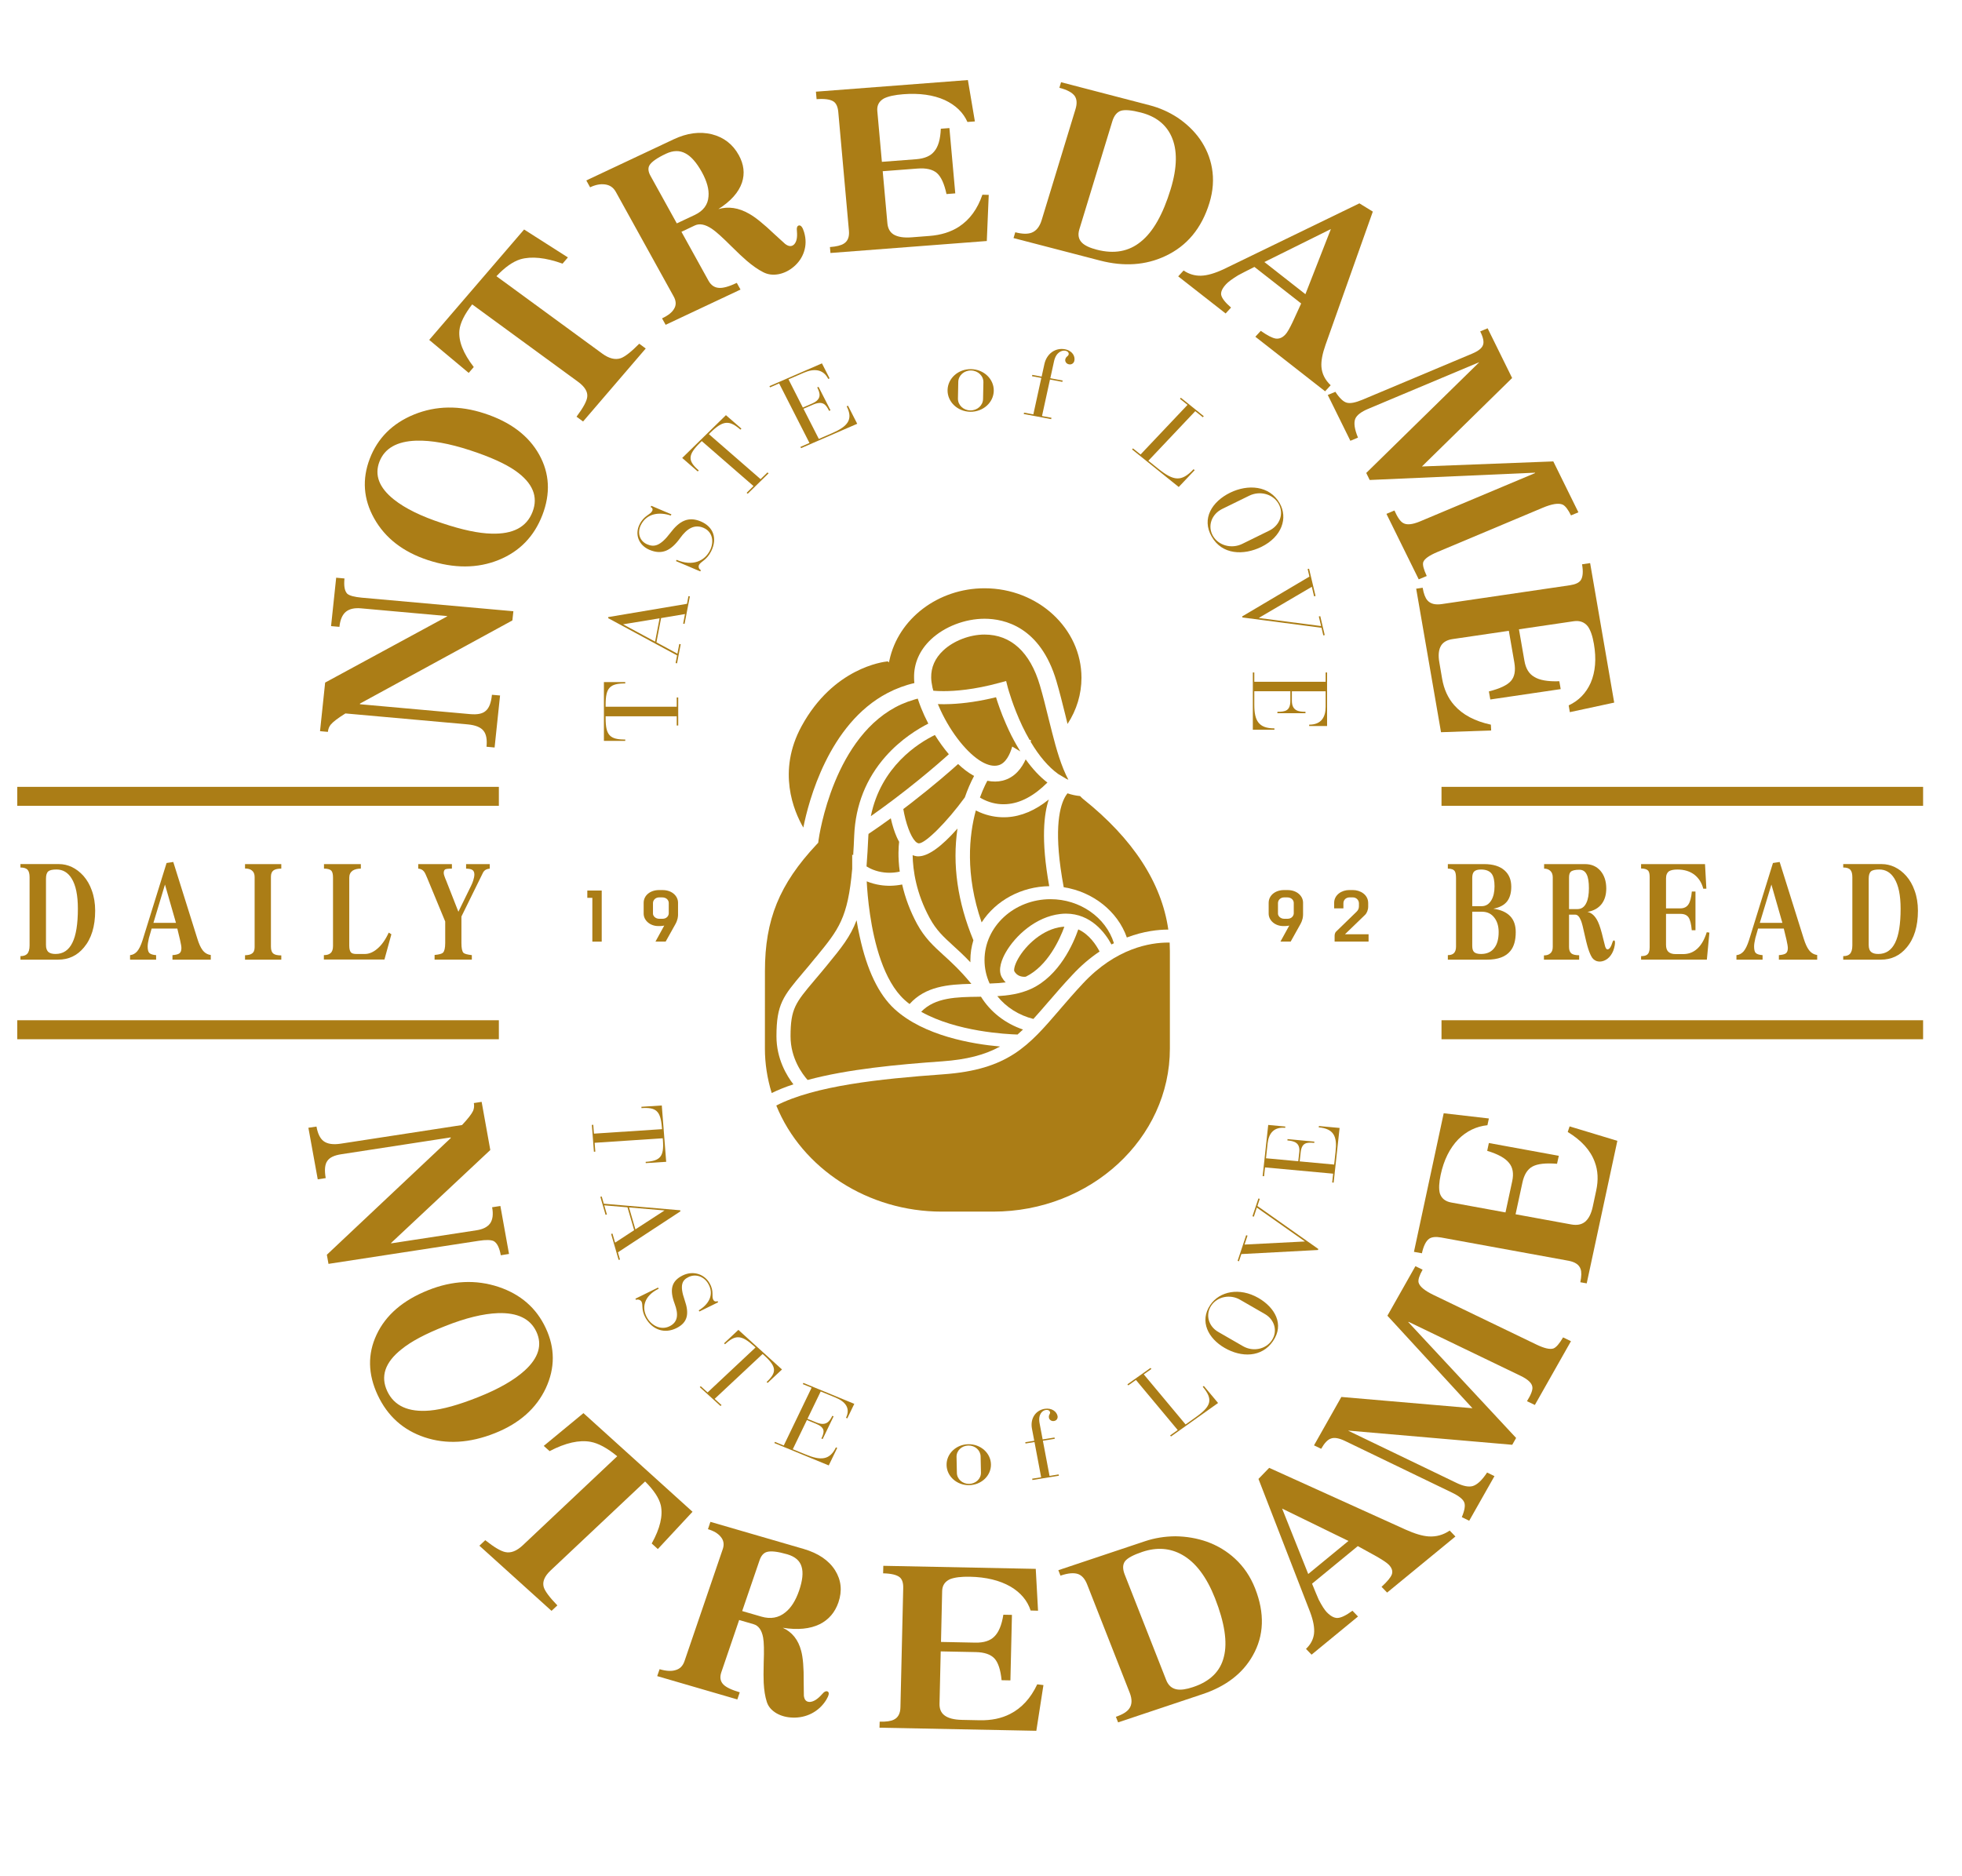 <?xml version="1.0" encoding="utf-8"?>
<!-- Generator: Adobe Illustrator 16.0.0, SVG Export Plug-In . SVG Version: 6.00 Build 0)  -->
<!DOCTYPE svg PUBLIC "-//W3C//DTD SVG 1.1//EN" "http://www.w3.org/Graphics/SVG/1.1/DTD/svg11.dtd">
<svg version="1.1" id="Layer_1" xmlns="http://www.w3.org/2000/svg" xmlns:xlink="http://www.w3.org/1999/xlink" x="0px" y="0px"
	 width="118.917px" height="113.747px" viewBox="0 -0.247 118.917 113.747" enable-background="new 0 -0.247 118.917 113.747"
	 xml:space="preserve">
<rect x="-138.225" y="-38.414" fill="none" width="326.141" height="212.856"/>
<g>
	<path fill="#AB7D16" d="M29.487,45.024c0.045-0.429-0.013-0.748-0.17-0.953c-0.171-0.227-0.493-0.356-0.959-0.401l-7.422-0.665
		c-0.452,0.282-0.749,0.507-0.891,0.678c-0.097,0.12-0.154,0.268-0.172,0.44l-0.476-0.043l0.31-2.946l7.39-4.008l0.002-0.024
		l-5.221-0.469c-0.395-0.035-0.695,0.033-0.912,0.206c-0.218,0.181-0.349,0.486-0.393,0.917l-0.507-0.045l0.31-2.935l0.504,0.047
		c-0.048,0.456,0.009,0.765,0.17,0.928c0.138,0.117,0.432,0.194,0.88,0.236l9.186,0.822l-0.06,0.557l-9.237,5.041l-0.002,0.04
		l6.677,0.599c0.438,0.04,0.752-0.024,0.938-0.19c0.208-0.166,0.336-0.492,0.385-0.982l0.492,0.043l-0.331,3.154L29.487,45.024z"/>
	<path fill="#AB7D16" d="M25.1,24.88c1.329-0.538,2.752-0.559,4.263-0.063c1.573,0.514,2.679,1.348,3.322,2.505
		c0.627,1.134,0.69,2.352,0.189,3.656c-0.501,1.298-1.379,2.205-2.641,2.719c-1.287,0.524-2.717,0.529-4.291,0.014
		c-1.51-0.495-2.597-1.338-3.265-2.531c-0.653-1.168-0.741-2.377-0.263-3.625C22.894,26.307,23.79,25.415,25.1,24.88z
		 M23.868,30.029c0.684,0.546,1.663,1.027,2.937,1.443c1.208,0.405,2.203,0.615,2.98,0.632c1.308,0.042,2.137-0.396,2.492-1.319
		c0.356-0.922,0.012-1.751-1.028-2.486c-0.612-0.43-1.528-0.844-2.747-1.244c-1.271-0.417-2.361-0.612-3.268-0.587
		c-1.177,0.038-1.923,0.463-2.238,1.278C22.688,28.555,22.976,29.316,23.868,30.029z"/>
	<path fill="#AB7D16" d="M39.138,20.881l-3.798,4.425l-0.397-0.29c0.403-0.542,0.622-0.941,0.649-1.196
		c0.041-0.313-0.146-0.62-0.556-0.921l-6.417-4.692c-0.469,0.604-0.728,1.127-0.774,1.569c-0.064,0.649,0.224,1.392,0.87,2.229
		l-0.307,0.355l-2.393-2l5.751-6.694l2.654,1.693l-0.323,0.377c-1.035-0.37-1.886-0.458-2.556-0.264
		c-0.457,0.142-0.941,0.483-1.452,1.026l6.414,4.692c0.412,0.301,0.789,0.394,1.126,0.278c0.262-0.097,0.633-0.389,1.115-0.877
		L39.138,20.881z"/>
	<path fill="#AB7D16" d="M40.127,19.053c0.369-0.173,0.609-0.365,0.726-0.574c0.14-0.221,0.133-0.472-0.019-0.749l-3.512-6.35
		c-0.146-0.262-0.365-0.411-0.658-0.447c-0.274-0.037-0.574,0.021-0.898,0.175l-0.23-0.416l5.288-2.49
		c0.816-0.386,1.591-0.488,2.322-0.309c0.725,0.185,1.268,0.605,1.629,1.259c0.312,0.563,0.377,1.121,0.196,1.67
		c-0.199,0.591-0.676,1.127-1.43,1.608c0.604-0.177,1.225-0.084,1.858,0.278c0.378,0.209,0.891,0.624,1.539,1.242l0.643,0.586
		c0.219,0.17,0.403,0.18,0.553,0.031c0.146-0.156,0.2-0.416,0.168-0.779c-0.029-0.229,0.013-0.35,0.129-0.368
		c0.118-0.015,0.221,0.121,0.306,0.411c0.121,0.409,0.119,0.804-0.007,1.183c-0.114,0.347-0.316,0.646-0.609,0.899
		c-0.278,0.239-0.585,0.392-0.915,0.46c-0.351,0.069-0.667,0.028-0.951-0.12c-0.307-0.156-0.64-0.388-1-0.696
		c-0.22-0.188-0.527-0.475-0.918-0.864c-0.549-0.549-0.946-0.907-1.194-1.071c-0.401-0.269-0.742-0.335-1.028-0.201l-0.813,0.385
		l1.637,2.96c0.152,0.278,0.364,0.424,0.638,0.44c0.251,0.02,0.612-0.081,1.08-0.303l0.225,0.405l-4.538,2.137L40.127,19.053z
		 M42.11,12.784c0.516-0.245,0.798-0.618,0.832-1.121c0.041-0.426-0.096-0.921-0.406-1.484c-0.318-0.57-0.645-0.944-0.987-1.125
		c-0.35-0.193-0.747-0.188-1.189,0.021c-0.542,0.256-0.875,0.492-1,0.705c-0.093,0.17-0.073,0.379,0.063,0.627l1.598,2.889
		L42.11,12.784z"/>
	<path fill="#AB7D16" d="M50.302,14.731c0.392-0.029,0.672-0.099,0.842-0.208c0.239-0.148,0.343-0.409,0.31-0.78l-0.646-7.206
		c-0.03-0.31-0.125-0.52-0.285-0.629c-0.199-0.132-0.542-0.18-1.029-0.143l-0.041-0.454l9.211-0.705l0.424,2.508l-0.451,0.033
		c-0.259-0.579-0.718-1.021-1.374-1.328c-0.695-0.313-1.536-0.429-2.517-0.354c-0.521,0.041-0.915,0.127-1.176,0.26
		c-0.294,0.169-0.428,0.423-0.396,0.76l0.277,3.079l2.074-0.158c0.514-0.04,0.882-0.198,1.101-0.476
		c0.239-0.279,0.372-0.736,0.397-1.373l0.521-0.04l0.355,3.959l-0.532,0.041c-0.134-0.625-0.326-1.047-0.58-1.272
		c-0.259-0.224-0.651-0.315-1.183-0.273l-2.103,0.16l0.284,3.157c0.029,0.311,0.152,0.537,0.372,0.676
		c0.25,0.154,0.617,0.212,1.102,0.175l1.065-0.083c0.702-0.052,1.296-0.237,1.786-0.552c0.657-0.424,1.136-1.075,1.433-1.948
		l0.384,0.01l-0.117,2.797l-9.476,0.726L50.302,14.731z"/>
	<path fill="#AB7D16" d="M61.535,13.834c0.415,0.108,0.744,0.117,0.985,0.028c0.286-0.107,0.49-0.359,0.613-0.758l2.054-6.736
		c0.102-0.333,0.085-0.599-0.048-0.795c-0.153-0.211-0.462-0.378-0.93-0.498l0.102-0.338l5.375,1.399
		c0.597,0.155,1.158,0.404,1.687,0.748c0.541,0.366,0.991,0.795,1.346,1.293c0.378,0.54,0.625,1.126,0.736,1.755
		c0.121,0.68,0.073,1.386-0.15,2.119c-0.472,1.542-1.365,2.617-2.681,3.228c-1.184,0.556-2.501,0.646-3.954,0.269l-5.24-1.362
		L61.535,13.834z M65.58,14.469c0.172,0.171,0.469,0.311,0.896,0.421c1.055,0.274,1.948,0.111,2.676-0.491
		c0.736-0.59,1.335-1.648,1.801-3.173c0.405-1.324,0.419-2.397,0.044-3.212c-0.333-0.726-0.946-1.204-1.839-1.436
		c-0.561-0.146-0.963-0.183-1.21-0.113c-0.247,0.08-0.424,0.294-0.531,0.644l-1.998,6.548C65.316,13.991,65.37,14.261,65.58,14.469z
		"/>
	<path fill="#AB7D16" d="M80.342,20.655c-0.191,0.541-0.276,0.987-0.25,1.335c0.032,0.423,0.218,0.794,0.56,1.119l-0.337,0.367
		l-4.228-3.308l0.328-0.357c0.396,0.278,0.698,0.432,0.899,0.466c0.217,0.032,0.414-0.05,0.597-0.249
		c0.111-0.118,0.257-0.372,0.441-0.76c0.116-0.249,0.287-0.621,0.512-1.117l-2.833-2.216c-0.436,0.217-0.762,0.385-0.985,0.506
		c-0.358,0.22-0.605,0.4-0.738,0.546c-0.224,0.245-0.321,0.457-0.292,0.641c0.038,0.198,0.235,0.457,0.598,0.771l-0.328,0.358
		l-2.875-2.25l0.327-0.355c0.326,0.221,0.68,0.326,1.058,0.315c0.377-0.01,0.838-0.144,1.381-0.399l8.216-3.987l0.814,0.5
		L80.342,20.655z M76.634,15.639l2.487,1.949l1.544-3.949L76.634,15.639z"/>
	<path fill="#AB7D16" d="M85.989,34.876l-1.957-3.97l0.485-0.204c0.185,0.417,0.361,0.671,0.53,0.76
		c0.216,0.129,0.559,0.094,1.019-0.098l6.977-2.932L93.03,28.41l-10.013,0.442l-0.209-0.426l6.834-6.696l-0.005-0.011l-6.707,2.818
		c-0.427,0.18-0.69,0.38-0.786,0.602c-0.102,0.253-0.047,0.634,0.163,1.144l-0.461,0.193l-1.37-2.777l0.461-0.193
		c0.248,0.38,0.476,0.599,0.678,0.656c0.208,0.065,0.529,0.006,0.967-0.177l6.653-2.796c0.377-0.159,0.594-0.336,0.653-0.531
		c0.064-0.181,0.009-0.453-0.173-0.813l0.45-0.189l1.485,3.014l-5.467,5.363l7.963-0.307l1.521,3.086l-0.449,0.187
		c-0.178-0.361-0.347-0.581-0.508-0.655c-0.246-0.106-0.65-0.042-1.204,0.191l-6.389,2.685c-0.502,0.212-0.788,0.417-0.855,0.617
		c-0.047,0.153,0.024,0.431,0.213,0.837L85.989,34.876z"/>
	<path fill="#AB7D16" d="M86.227,35.385c0.062,0.36,0.157,0.614,0.288,0.763c0.18,0.21,0.468,0.286,0.866,0.228l7.77-1.142
		c0.335-0.05,0.554-0.152,0.66-0.309c0.128-0.195,0.155-0.516,0.077-0.962l0.49-0.072l1.459,8.457l-2.689,0.579l-0.07-0.41
		c0.608-0.284,1.054-0.741,1.336-1.373c0.285-0.666,0.349-1.449,0.193-2.352c-0.081-0.479-0.204-0.835-0.37-1.067
		c-0.206-0.259-0.49-0.362-0.854-0.31l-3.319,0.489l0.331,1.904c0.079,0.473,0.278,0.8,0.599,0.981
		c0.319,0.201,0.825,0.288,1.517,0.264l0.083,0.477l-4.266,0.629l-0.087-0.49c0.669-0.167,1.112-0.378,1.335-0.631
		c0.225-0.253,0.292-0.624,0.209-1.113l-0.334-1.929l-3.402,0.5c-0.333,0.047-0.568,0.179-0.703,0.392
		c-0.149,0.243-0.186,0.587-0.106,1.033l0.167,0.979c0.111,0.642,0.357,1.179,0.736,1.607c0.509,0.577,1.248,0.969,2.219,1.178
		l0.018,0.352l-3.04,0.106l-1.505-8.701L86.227,35.385z"/>
</g>
<g>
	<path fill="#AB7D16" d="M36.707,43.179V43.3c0,1.04,0.267,1.287,1.189,1.287v0.083h-1.293v-3.567h1.293v0.083
		c-0.922,0-1.189,0.248-1.189,1.281v0.131h4.309v-0.562h0.091v1.7h-0.091v-0.559H36.707z"/>
	<path fill="#AB7D16" d="M40.069,37.224l-0.282,1.47l1.27,0.689l0.114-0.588l0.087,0.015l-0.223,1.157l-0.086-0.015l0.088-0.465
		l-4.179-2.26l0.012-0.064l4.769-0.804l0.087-0.465l0.087,0.015l-0.322,1.668l-0.085-0.016l0.111-0.581L40.069,37.224z
		 M39.705,38.651l0.273-1.413l-2.215,0.365L39.705,38.651z"/>
	<path fill="#AB7D16" d="M40.971,33.769l0.036-0.075c0.977,0.415,1.706,0.069,2.027-0.577c0.255-0.515,0.166-1.125-0.397-1.365
		c-0.552-0.233-1.003,0.049-1.413,0.621c-0.566,0.782-1.113,1.029-1.858,0.714c-0.661-0.281-0.902-0.937-0.605-1.538
		c0.273-0.552,0.649-0.582,0.769-0.818c0.059-0.124-0.011-0.205-0.094-0.24l0.038-0.075l1.221,0.519l-0.039,0.073
		c-0.684-0.233-1.455-0.143-1.813,0.574c-0.229,0.458-0.09,0.971,0.387,1.173c0.412,0.176,0.788,0.114,1.405-0.702
		c0.542-0.719,1.087-1.007,1.843-0.687c0.762,0.325,1.014,1.028,0.626,1.807c-0.265,0.536-0.633,0.626-0.735,0.826
		c-0.064,0.13,0.011,0.276,0.112,0.318l-0.038,0.077L40.971,33.769z"/>
	<path fill="#AB7D16" d="M42.535,26.495l-0.093,0.089c-0.773,0.757-0.761,1.106-0.09,1.69l-0.063,0.06l-0.941-0.817l2.651-2.595
		l0.939,0.816l-0.06,0.061c-0.672-0.583-1.05-0.571-1.818,0.179l-0.097,0.094l3.135,2.728l0.419-0.407l0.066,0.057l-1.264,1.236
		l-0.065-0.056l0.415-0.41L42.535,26.495z"/>
	<path fill="#AB7D16" d="M47.223,22.997l-0.548,0.24l-0.04-0.074l3.183-1.381l0.464,0.909L50.2,22.725
		c-0.313-0.615-0.876-0.637-1.49-0.372l-0.919,0.399l0.869,1.71l0.563-0.245c0.601-0.261,0.486-0.627,0.309-0.976l0.079-0.035
		l0.726,1.42l-0.084,0.037c-0.203-0.406-0.389-0.632-0.997-0.37l-0.558,0.242l0.931,1.828l0.806-0.35
		c0.938-0.407,1.292-0.821,0.882-1.627l0.08-0.036l0.559,1.095l-3.404,1.477l-0.038-0.075l0.548-0.239L47.223,22.997z"/>
	<path fill="#AB7D16" d="M58.858,22.132c0.776,0.013,1.389,0.603,1.374,1.317c-0.014,0.713-0.654,1.281-1.427,1.267
		c-0.772-0.014-1.387-0.604-1.373-1.317C57.447,22.685,58.085,22.117,58.858,22.132z M58.061,23.918
		c-0.005,0.39,0.326,0.709,0.746,0.716c0.423,0.008,0.768-0.299,0.776-0.689l0.021-1.016c0.006-0.388-0.325-0.708-0.746-0.715
		c-0.423-0.008-0.769,0.299-0.777,0.689L58.061,23.918z"/>
	<path fill="#AB7D16" d="M63.114,22.666l-0.563-0.105l0.016-0.081l0.567,0.105l0.166-0.757c0.136-0.625,0.657-1.009,1.242-0.902
		c0.463,0.087,0.634,0.434,0.575,0.698c-0.027,0.134-0.154,0.25-0.328,0.216c-0.18-0.034-0.243-0.19-0.223-0.295
		c0.043-0.189,0.18-0.188,0.204-0.305c0.021-0.091-0.035-0.193-0.204-0.225c-0.201-0.037-0.562,0.088-0.682,0.644l-0.224,1.024
		l0.746,0.139l-0.018,0.082l-0.749-0.141l-0.483,2.212l0.573,0.105l-0.019,0.083l-1.662-0.312l0.02-0.081l0.563,0.104L63.114,22.666
		z"/>
	<path fill="#AB7D16" d="M71.975,24.299l-0.458-0.369l0.056-0.063l1.388,1.118l-0.058,0.063l-0.458-0.369l-2.843,3.007l0.604,0.486
		c0.925,0.743,1.402,0.808,2.135,0.028l0.07,0.054l-0.968,1.023l-2.829-2.278l0.058-0.061l0.458,0.368L71.975,24.299z"/>
	<path fill="#AB7D16" d="M74.557,29.623c1.08-0.528,2.385-0.439,3.002,0.634c0.516,0.896,0.139,2.038-1.106,2.65
		c-1.076,0.526-2.387,0.487-3.014-0.627C72.812,31.19,73.464,30.16,74.557,29.623z M73.517,32.241
		c0.342,0.594,1.136,0.8,1.777,0.484l1.637-0.804c0.645-0.317,0.903-1.038,0.56-1.632c-0.341-0.594-1.132-0.8-1.777-0.483
		l-1.637,0.802C73.432,30.925,73.173,31.646,73.517,32.241z"/>
	<path fill="#AB7D16" d="M76.291,37.217l3.782,0.491l-0.14-0.582l0.088-0.019l0.271,1.148l-0.087,0.017l-0.108-0.46l-4.794-0.625
		l-0.016-0.063l4.077-2.415l-0.108-0.461l0.086-0.017l0.393,1.654l-0.089,0.02l-0.136-0.578L76.291,37.217z"/>
	<path fill="#AB7D16" d="M80.347,41.084v-0.562h0.088v3.247h-1.086v-0.083c0.736,0,0.998-0.459,0.998-1.087v-0.938h-2.046v0.573
		c0,0.613,0.407,0.671,0.824,0.671v0.085h-1.702v-0.085c0.487,0,0.785-0.058,0.785-0.678v-0.567h-2.185v0.82
		c0,0.957,0.255,1.431,1.22,1.431v0.081h-1.309v-3.47h0.089v0.562H80.347z"/>
</g>
<g>
	<path fill="#AB7D16" d="M19.182,68.051c0.075,0.426,0.219,0.721,0.428,0.88c0.231,0.175,0.577,0.228,1.041,0.157l7.353-1.13
		c0.359-0.38,0.582-0.669,0.672-0.864c0.058-0.141,0.075-0.299,0.044-0.468l0.472-0.073l0.525,2.919l-6.013,5.636l0.003,0.024
		l5.174-0.793c0.391-0.06,0.664-0.198,0.824-0.417c0.159-0.228,0.202-0.553,0.122-0.979l0.501-0.077l0.523,2.907l-0.498,0.08
		c-0.082-0.454-0.223-0.741-0.426-0.857c-0.168-0.08-0.472-0.088-0.915-0.019l-9.103,1.398l-0.099-0.553l7.51-7.073l-0.009-0.04
		l-6.617,1.018c-0.435,0.064-0.719,0.202-0.854,0.406c-0.152,0.207-0.184,0.555-0.099,1.042l-0.483,0.075l-0.567-3.127
		L19.182,68.051z"/>
	<path fill="#AB7D16" d="M33.083,83.908c-0.577,1.229-1.602,2.138-3.075,2.726c-1.534,0.613-2.958,0.695-4.28,0.252
		c-1.298-0.437-2.244-1.289-2.839-2.562c-0.589-1.263-0.615-2.479-0.069-3.648c0.555-1.192,1.598-2.094,3.132-2.706
		c1.471-0.587,2.891-0.653,4.259-0.201c1.338,0.447,2.297,1.276,2.865,2.495C33.646,81.478,33.646,82.691,33.083,83.908z
		 M30.191,79.361c-0.907,0.033-1.978,0.295-3.218,0.789c-1.183,0.463-2.066,0.933-2.648,1.411c-0.991,0.789-1.274,1.633-0.854,2.532
		c0.42,0.897,1.285,1.289,2.587,1.174c0.767-0.07,1.742-0.341,2.93-0.815c1.239-0.493,2.182-1.033,2.825-1.621
		c0.836-0.767,1.068-1.549,0.696-2.344C32.141,79.7,31.367,79.326,30.191,79.361z"/>
	<path fill="#AB7D16" d="M33.428,97.411l-4.372-3.95l0.355-0.334c0.541,0.43,0.949,0.669,1.222,0.722
		c0.332,0.071,0.683-0.066,1.05-0.411l5.727-5.399c-0.602-0.497-1.138-0.787-1.611-0.875c-0.692-0.127-1.521,0.059-2.488,0.564
		l-0.354-0.318l2.406-1.986l6.611,5.979l-2.102,2.26l-0.372-0.336c0.507-0.909,0.691-1.685,0.55-2.321
		c-0.105-0.432-0.422-0.915-0.95-1.439l-5.729,5.397c-0.369,0.348-0.506,0.682-0.417,1.003c0.076,0.252,0.354,0.623,0.828,1.114
		L33.428,97.411z"/>
	<path fill="#AB7D16" d="M39.978,100.948c0.394,0.115,0.713,0.132,0.953,0.058c0.267-0.067,0.455-0.248,0.556-0.546l2.322-6.799
		c0.095-0.277,0.054-0.53-0.129-0.743c-0.167-0.204-0.424-0.356-0.771-0.458l0.149-0.445l5.664,1.646
		c0.875,0.259,1.506,0.684,1.891,1.287c0.375,0.601,0.443,1.247,0.204,1.949c-0.208,0.605-0.584,1.046-1.129,1.321
		c-0.592,0.29-1.341,0.363-2.244,0.219c0.57,0.263,0.94,0.73,1.114,1.397c0.109,0.396,0.163,1.024,0.154,1.884l0.01,0.833
		c0.028,0.264,0.153,0.388,0.371,0.381c0.222-0.017,0.461-0.166,0.713-0.448c0.151-0.184,0.274-0.238,0.37-0.176
		c0.098,0.063,0.064,0.228-0.091,0.489c-0.227,0.37-0.529,0.649-0.908,0.842c-0.344,0.171-0.715,0.253-1.115,0.243
		c-0.381-0.01-0.716-0.098-1.003-0.264c-0.303-0.18-0.499-0.411-0.586-0.699c-0.1-0.313-0.162-0.693-0.185-1.146
		c-0.014-0.275-0.013-0.679,0-1.21c0.029-0.747,0.016-1.257-0.035-1.535c-0.083-0.449-0.275-0.721-0.58-0.809L44.8,97.965
		l-1.082,3.173c-0.101,0.298-0.061,0.539,0.118,0.728c0.168,0.178,0.501,0.336,1.001,0.483l-0.147,0.432l-4.857-1.414
		L39.978,100.948z M46.154,97.762c0.556,0.159,1.035,0.075,1.445-0.259c0.353-0.279,0.629-0.721,0.836-1.322
		c0.209-0.612,0.257-1.093,0.151-1.44c-0.102-0.366-0.389-0.616-0.861-0.756c-0.584-0.169-1-0.218-1.248-0.144
		c-0.199,0.06-0.341,0.224-0.434,0.487l-1.059,3.095L46.154,97.762z"/>
	<path fill="#AB7D16" d="M53.317,104.129c0.394,0.01,0.681-0.03,0.861-0.124c0.256-0.124,0.39-0.372,0.397-0.747l0.169-7.229
		c0.008-0.313-0.062-0.527-0.211-0.654c-0.183-0.149-0.519-0.229-1.007-0.239l0.012-0.456l9.239,0.185l0.139,2.537l-0.449-0.012
		c-0.195-0.601-0.603-1.086-1.221-1.451c-0.658-0.377-1.477-0.577-2.461-0.597c-0.525-0.011-0.925,0.04-1.201,0.147
		c-0.311,0.142-0.471,0.378-0.48,0.717l-0.07,3.089l2.08,0.042c0.519,0.009,0.897-0.113,1.149-0.365
		c0.267-0.258,0.452-0.697,0.55-1.327l0.521,0.009l-0.093,3.972l-0.534-0.01c-0.062-0.632-0.206-1.073-0.434-1.321
		c-0.23-0.245-0.612-0.377-1.146-0.385l-2.11-0.042l-0.072,3.167c-0.008,0.312,0.087,0.548,0.292,0.705
		c0.229,0.18,0.589,0.272,1.077,0.281l1.07,0.022c0.703,0.014,1.313-0.113,1.835-0.38c0.704-0.357,1.253-0.957,1.648-1.798
		l0.376,0.046l-0.431,2.771l-9.505-0.188L53.317,104.129z"/>
	<path fill="#AB7D16" d="M67.634,103.833c0.408-0.138,0.682-0.306,0.818-0.51c0.165-0.237,0.172-0.555,0.021-0.944l-2.584-6.578
		c-0.129-0.325-0.31-0.533-0.542-0.62c-0.256-0.091-0.612-0.06-1.071,0.095l-0.13-0.33l5.252-1.756
		c0.58-0.195,1.197-0.294,1.841-0.3c0.671,0.009,1.307,0.118,1.909,0.328c0.649,0.235,1.219,0.578,1.707,1.03
		c0.529,0.487,0.936,1.088,1.218,1.805c0.591,1.505,0.543,2.859-0.141,4.066c-0.611,1.086-1.626,1.868-3.044,2.342l-5.12,1.712
		L67.634,103.833z M71.321,102.171c0.249,0.046,0.578,0,0.993-0.14c1.032-0.344,1.654-0.957,1.866-1.839
		c0.226-0.877,0.044-2.059-0.538-3.547c-0.51-1.294-1.174-2.174-1.992-2.633c-0.732-0.412-1.531-0.47-2.403-0.18
		c-0.548,0.184-0.899,0.371-1.053,0.562c-0.152,0.199-0.161,0.467-0.027,0.811l2.514,6.395
		C70.806,101.925,71.02,102.115,71.321,102.171z"/>
	<path fill="#AB7D16" d="M85.19,92.484c0.557,0.25,1.023,0.39,1.398,0.414c0.456,0.031,0.884-0.087,1.279-0.354l0.346,0.359
		l-4.139,3.4l-0.338-0.348c0.352-0.323,0.562-0.578,0.625-0.758c0.064-0.19,0.005-0.386-0.184-0.58
		c-0.11-0.116-0.363-0.284-0.754-0.51c-0.249-0.142-0.625-0.348-1.127-0.621l-2.772,2.278c0.172,0.427,0.309,0.751,0.405,0.971
		c0.185,0.359,0.347,0.609,0.482,0.753c0.23,0.239,0.448,0.356,0.645,0.354c0.221-0.004,0.527-0.152,0.916-0.438l0.337,0.35
		l-2.815,2.313l-0.338-0.351c0.281-0.263,0.444-0.572,0.487-0.92c0.04-0.348-0.039-0.785-0.239-1.317l-3.128-8.067l0.649-0.671
		L85.19,92.484z M79.292,95.176l2.437-2.003l-4.02-1.963L79.292,95.176z"/>
	<path fill="#AB7D16" d="M95.216,81.063l-2.188,3.866l-0.477-0.229c0.243-0.393,0.352-0.677,0.327-0.855
		c-0.024-0.237-0.263-0.463-0.711-0.681l-6.794-3.276l-0.013,0.021l6.532,7.02l-0.235,0.414l-9.923-0.859l-0.007,0.012l6.533,3.148
		c0.415,0.204,0.746,0.27,0.994,0.204c0.279-0.08,0.572-0.355,0.879-0.823l0.447,0.218l-1.531,2.705l-0.448-0.218
		c0.173-0.413,0.222-0.713,0.146-0.896c-0.072-0.19-0.322-0.39-0.745-0.594l-6.48-3.129c-0.366-0.176-0.653-0.224-0.854-0.146
		c-0.196,0.062-0.393,0.27-0.591,0.621l-0.435-0.208l1.658-2.935l7.946,0.683l-5.155-5.608l1.697-3.002l0.437,0.211
		c-0.198,0.35-0.281,0.609-0.246,0.773c0.063,0.245,0.365,0.497,0.903,0.757l6.222,3c0.488,0.237,0.84,0.319,1.051,0.246
		c0.16-0.06,0.355-0.281,0.584-0.671L95.216,81.063z"/>
	<path fill="#AB7D16" d="M95.783,77.489c0.075-0.358,0.08-0.628,0.014-0.809c-0.09-0.255-0.331-0.419-0.729-0.494l-7.716-1.409
		c-0.333-0.06-0.576-0.033-0.735,0.078c-0.192,0.142-0.338,0.434-0.435,0.877l-0.482-0.086l1.803-8.402l2.738,0.316l-0.088,0.409
		c-0.677,0.07-1.265,0.356-1.767,0.856c-0.518,0.537-0.874,1.252-1.066,2.145c-0.103,0.479-0.12,0.853-0.053,1.121
		c0.097,0.309,0.326,0.497,0.688,0.563l3.293,0.602l0.407-1.892c0.102-0.47,0.036-0.838-0.194-1.111
		c-0.226-0.288-0.666-0.533-1.322-0.731l0.101-0.474l4.239,0.775l-0.107,0.484c-0.686-0.055-1.183,0-1.487,0.166
		c-0.306,0.166-0.509,0.49-0.612,0.978l-0.414,1.917l3.38,0.618c0.334,0.06,0.603,0.011,0.81-0.145
		c0.229-0.178,0.393-0.49,0.488-0.934l0.208-0.972c0.139-0.639,0.11-1.221-0.088-1.74c-0.258-0.707-0.807-1.311-1.637-1.816
		l0.114-0.339l2.894,0.875l-1.857,8.642L95.783,77.489z"/>
</g>
<g>
	<path fill="#AB7D16" d="M40.125,68.208l-0.01-0.12c-0.079-0.994-0.354-1.215-1.235-1.156l-0.005-0.08l1.236-0.08l0.267,3.416
		l-1.238,0.078l-0.007-0.076c0.881-0.058,1.12-0.315,1.047-1.304l-0.011-0.125l-4.129,0.274l0.043,0.535l-0.086,0.008l-0.125-1.627
		l0.086-0.009l0.041,0.538L40.125,68.208z"/>
	<path fill="#AB7D16" d="M38.436,74.332l-0.404-1.385l-1.408-0.121l0.161,0.555l-0.082,0.019l-0.316-1.09l0.084-0.019l0.126,0.437
		l4.628,0.397l0.02,0.062l-3.793,2.488l0.126,0.438l-0.083,0.019L37.04,74.56l0.082-0.021l0.159,0.549L38.436,74.332z
		 M38.125,72.953l0.387,1.33l1.765-1.146L38.125,72.953z"/>
	<path fill="#AB7D16" d="M39.884,77.811l0.038,0.071c-0.909,0.444-1.044,1.163-0.698,1.763c0.277,0.479,0.835,0.77,1.36,0.512
		c0.517-0.254,0.542-0.735,0.309-1.357c-0.319-0.853-0.208-1.383,0.485-1.724c0.62-0.304,1.303-0.096,1.627,0.465
		c0.297,0.512,0.104,0.796,0.231,1.018c0.066,0.114,0.177,0.11,0.251,0.074l0.041,0.071l-1.137,0.559l-0.041-0.07
		c0.59-0.349,0.964-0.944,0.577-1.613c-0.245-0.428-0.749-0.625-1.194-0.407c-0.387,0.189-0.553,0.489-0.235,1.399
		c0.28,0.8,0.204,1.352-0.501,1.699c-0.71,0.351-1.442,0.118-1.862-0.609c-0.289-0.499-0.147-0.813-0.254-0.999
		c-0.069-0.117-0.235-0.153-0.328-0.105l-0.042-0.072L39.884,77.811z"/>
	<path fill="#AB7D16" d="M45.791,81.446l-0.09-0.084c-0.771-0.698-1.133-0.696-1.756-0.115l-0.06-0.056l0.868-0.815l2.644,2.401
		l-0.871,0.815l-0.06-0.056c0.619-0.58,0.618-0.919-0.149-1.612l-0.095-0.086l-2.906,2.719l0.417,0.38l-0.062,0.054l-1.258-1.143
		l0.059-0.056l0.416,0.376L45.791,81.446z"/>
	<path fill="#AB7D16" d="M49.191,83.883l-0.533-0.219l0.035-0.073l3.086,1.27l-0.424,0.88l-0.079-0.033
		c0.287-0.594-0.048-0.988-0.643-1.231l-0.891-0.366l-0.801,1.657l0.547,0.224c0.582,0.237,0.797-0.068,0.959-0.405l0.078,0.031
		l-0.664,1.378l-0.077-0.033c0.19-0.395,0.25-0.658-0.338-0.9l-0.539-0.221l-0.856,1.771l0.782,0.318
		c0.908,0.375,1.457,0.354,1.833-0.432l0.078,0.033l-0.513,1.062l-3.297-1.356l0.035-0.07l0.535,0.219L49.191,83.883z"/>
	<path fill="#AB7D16" d="M58.689,87.309c0.745-0.014,1.357,0.532,1.373,1.217c0.015,0.687-0.577,1.251-1.318,1.265
		c-0.743,0.015-1.358-0.531-1.372-1.216C57.357,87.887,57.949,87.321,58.689,87.309z M57.997,89.05
		c0.007,0.375,0.339,0.669,0.745,0.663c0.405-0.01,0.723-0.315,0.714-0.688l-0.021-0.977c-0.007-0.374-0.339-0.67-0.745-0.66
		c-0.404,0.007-0.723,0.313-0.714,0.687L57.997,89.05z"/>
	<path fill="#AB7D16" d="M62.701,87.178l-0.545,0.087l-0.014-0.077l0.544-0.09l-0.139-0.731c-0.114-0.602,0.208-1.113,0.771-1.205
		c0.446-0.07,0.732,0.182,0.781,0.439c0.023,0.128-0.042,0.271-0.213,0.3c-0.174,0.028-0.29-0.092-0.308-0.193
		c-0.036-0.185,0.087-0.227,0.066-0.34c-0.019-0.088-0.105-0.161-0.267-0.134c-0.195,0.03-0.469,0.259-0.369,0.797l0.187,0.987
		l0.72-0.116l0.013,0.078l-0.719,0.116l0.404,2.134l0.549-0.091l0.018,0.08l-1.605,0.259l-0.015-0.08l0.544-0.086L62.701,87.178z"/>
	<path fill="#AB7D16" d="M68.849,83.413l-0.464,0.329l-0.053-0.065l1.403-0.995l0.05,0.065l-0.461,0.326l2.534,3.037l0.607-0.432
		c0.937-0.665,1.089-1.068,0.433-1.854l0.067-0.048l0.862,1.033l-2.853,2.029l-0.054-0.062l0.461-0.328L68.849,83.413z"/>
	<path fill="#AB7D16" d="M74.228,81.471c-0.997-0.573-1.542-1.614-0.873-2.607c0.559-0.825,1.769-1.083,2.918-0.422
		c0.99,0.572,1.588,1.596,0.884,2.615C76.477,82.061,75.235,82.056,74.228,81.471z M77.083,81.012
		c0.37-0.548,0.177-1.254-0.417-1.595l-1.511-0.871c-0.595-0.344-1.369-0.192-1.738,0.355c-0.37,0.547-0.176,1.255,0.417,1.597
		l1.511,0.871C75.94,81.71,76.714,81.562,77.083,81.012z"/>
	<path fill="#AB7D16" d="M79.094,75.017l-2.917-2.054l-0.181,0.55l-0.085-0.024l0.361-1.079l0.083,0.022l-0.143,0.434l3.692,2.607
		l-0.021,0.061l-4.644,0.247l-0.146,0.436l-0.081-0.025l0.517-1.555l0.084,0.024l-0.181,0.543L79.094,75.017z"/>
	<path fill="#AB7D16" d="M76.673,70.527l-0.058,0.534l-0.086-0.005l0.338-3.104l1.037,0.098l-0.008,0.077
		c-0.703-0.065-1,0.351-1.066,0.948l-0.098,0.898l1.955,0.18l0.062-0.546c0.064-0.589-0.322-0.68-0.72-0.716l0.009-0.08l1.626,0.152
		l-0.009,0.078c-0.466-0.044-0.757-0.014-0.822,0.579l-0.059,0.542l2.089,0.193l0.085-0.783c0.103-0.916-0.096-1.387-1.019-1.474
		l0.01-0.079l1.254,0.116l-0.361,3.316l-0.088-0.009l0.058-0.535L76.673,70.527z"/>
</g>
<g>
	<path fill="#AB7D16" d="M1.24,57.718c0.179,0,0.314-0.044,0.4-0.13c0.103-0.104,0.153-0.275,0.153-0.521v-4.132
		c0-0.206-0.038-0.353-0.116-0.445c-0.086-0.099-0.232-0.145-0.438-0.145v-0.207h2.342c0.257,0,0.517,0.058,0.77,0.175
		c0.265,0.127,0.497,0.308,0.703,0.536c0.221,0.25,0.393,0.548,0.512,0.891c0.134,0.368,0.202,0.777,0.202,1.226
		c0,0.945-0.227,1.69-0.683,2.23c-0.41,0.494-0.929,0.736-1.561,0.736H1.24V57.718z M2.948,57.479
		c0.092,0.071,0.23,0.108,0.417,0.108c0.459,0,0.798-0.226,1.02-0.676c0.223-0.444,0.335-1.135,0.335-2.069
		c0-0.812-0.125-1.423-0.379-1.832c-0.223-0.362-0.528-0.544-0.917-0.544c-0.244,0-0.412,0.038-0.501,0.115
		c-0.092,0.082-0.136,0.229-0.136,0.444v4.016C2.785,57.247,2.84,57.394,2.948,57.479z"/>
	<path fill="#AB7D16" d="M11.959,56.652c0.096,0.313,0.199,0.542,0.311,0.691c0.131,0.179,0.302,0.279,0.505,0.306v0.283h-2.322
		v-0.274c0.209-0.016,0.349-0.052,0.425-0.11c0.078-0.059,0.117-0.166,0.117-0.32c0-0.093-0.028-0.257-0.084-0.5
		c-0.033-0.153-0.088-0.377-0.164-0.68H9.191c-0.075,0.25-0.128,0.441-0.165,0.574c-0.052,0.225-0.076,0.393-0.076,0.506
		c0,0.19,0.031,0.321,0.094,0.392c0.071,0.076,0.21,0.123,0.418,0.139v0.274H7.883v-0.274c0.169-0.016,0.311-0.095,0.429-0.229
		c0.12-0.141,0.227-0.361,0.326-0.668l1.458-4.69l0.406-0.062L11.959,56.652z M9.299,55.702h1.367l-0.667-2.323L9.299,55.702z"/>
	<path fill="#AB7D16" d="M17.049,52.139v0.274c-0.211,0-0.37,0.035-0.471,0.107c-0.105,0.076-0.157,0.205-0.157,0.384v4.246
		c0,0.209,0.056,0.354,0.168,0.429c0.09,0.063,0.245,0.095,0.46,0.095v0.258h-2.198v-0.268c0.185-0.005,0.322-0.035,0.404-0.093
		c0.121-0.071,0.178-0.201,0.178-0.391v-4.261c0-0.172-0.052-0.304-0.16-0.389c-0.095-0.083-0.237-0.124-0.422-0.124v-0.267H17.049z
		"/>
	<path fill="#AB7D16" d="M19.63,57.657c0.184,0,0.321-0.042,0.407-0.123c0.099-0.086,0.147-0.231,0.147-0.43v-4.16
		c0-0.196-0.035-0.331-0.104-0.409c-0.084-0.081-0.233-0.122-0.443-0.122v-0.274h2.234v0.274c-0.206,0-0.369,0.041-0.498,0.122
		c-0.135,0.099-0.204,0.239-0.204,0.423v4.124c0,0.199,0.035,0.336,0.106,0.414c0.059,0.061,0.165,0.092,0.323,0.092h0.513
		c0.255,0,0.509-0.105,0.754-0.314c0.274-0.23,0.503-0.558,0.696-0.981l0.161,0.1l-0.421,1.532H19.63V57.657z"/>
	<path fill="#AB7D16" d="M29.683,52.413c-0.1,0.011-0.177,0.032-0.231,0.062c-0.089,0.045-0.161,0.129-0.212,0.253l-1.273,2.589
		v1.604c0,0.31,0.041,0.511,0.123,0.597c0.065,0.061,0.235,0.108,0.508,0.139v0.274h-2.258v-0.274v-0.009
		c0.271-0.026,0.441-0.072,0.508-0.138c0.089-0.087,0.136-0.284,0.136-0.589v-1.303l-1.085-2.621
		c-0.081-0.205-0.148-0.344-0.207-0.415c-0.083-0.103-0.196-0.159-0.343-0.169v-0.274h2.041v0.274c-0.213,0-0.349,0.016-0.406,0.046
		c-0.059,0.038-0.09,0.11-0.09,0.222c0,0.042,0.012,0.092,0.031,0.154c0.01,0.041,0.031,0.1,0.063,0.176l0.052,0.123l0.743,1.893
		l0.767-1.57c0.048-0.091,0.091-0.2,0.132-0.323c0.046-0.147,0.069-0.269,0.069-0.366c0-0.145-0.049-0.242-0.15-0.292
		c-0.065-0.036-0.183-0.057-0.351-0.062v-0.274h1.434V52.413z"/>
</g>
<g>
	<path fill="#AB7D16" d="M36.47,53.742v3.097h-0.568v-2.655h-0.305v-0.442H36.47z"/>
	<path fill="#AB7D16" d="M41.097,55.18c0,0.14-0.015,0.345-0.17,0.616l-0.58,1.039h-0.618l0.531-0.969
		c-0.058,0.013-0.153,0.029-0.246,0.029h-0.116c-0.494,0-0.886-0.339-0.886-0.755v-0.65c0-0.46,0.408-0.777,0.93-0.777h0.218
		c0.576,0,0.936,0.367,0.936,0.766V55.18z M39.577,55.141c0,0.146,0.152,0.313,0.381,0.313h0.197c0.26,0,0.378-0.191,0.378-0.332
		v-0.625c0-0.176-0.144-0.34-0.402-0.34h-0.178c-0.225,0-0.376,0.164-0.376,0.349V55.141z"/>
</g>
<g>
	<path fill="#AB7D16" d="M78.979,55.18c0,0.14-0.016,0.345-0.17,0.616l-0.58,1.039h-0.62l0.533-0.969
		c-0.058,0.013-0.155,0.029-0.245,0.029h-0.116c-0.496,0-0.887-0.339-0.887-0.755v-0.65c0-0.46,0.408-0.777,0.928-0.777h0.219
		c0.576,0,0.938,0.367,0.938,0.766V55.18z M77.458,55.141c0,0.146,0.15,0.313,0.382,0.313h0.196c0.257,0,0.379-0.191,0.379-0.332
		v-0.625c0-0.176-0.145-0.34-0.4-0.34h-0.18c-0.227,0-0.377,0.164-0.377,0.349V55.141z"/>
	<path fill="#AB7D16" d="M82.949,56.835h-2.058v-0.356c0-0.072,0.026-0.187,0.084-0.242l1.248-1.213
		c0.088-0.086,0.142-0.189,0.142-0.326v-0.18c0-0.181-0.142-0.362-0.376-0.362h-0.18c-0.245,0-0.385,0.168-0.385,0.358v0.308h-0.561
		v-0.328c0-0.497,0.463-0.782,0.911-0.782h0.228c0.438,0,0.924,0.274,0.924,0.792v0.214c0,0.209-0.089,0.406-0.199,0.507
		l-1.207,1.166h1.429V56.835z"/>
</g>
<rect x="1.047" y="47.456" fill="#AB7D16" width="29.189" height="1.15"/>
<rect x="1.047" y="61.605" fill="#AB7D16" width="29.189" height="1.152"/>
<g>
	<path fill="#AB7D16" d="M87.754,57.657c0.147,0,0.258-0.03,0.338-0.095c0.104-0.08,0.158-0.22,0.158-0.42v-4.124
		c0-0.213-0.022-0.36-0.069-0.436c-0.067-0.114-0.209-0.169-0.427-0.169v-0.274h2.199c0.54,0,0.95,0.126,1.238,0.382
		c0.272,0.241,0.407,0.57,0.407,0.99c0,0.368-0.083,0.658-0.241,0.874c-0.173,0.23-0.454,0.383-0.844,0.459
		c0.453,0.062,0.791,0.213,1.021,0.453c0.223,0.233,0.335,0.556,0.335,0.966c0,0.495-0.106,0.875-0.324,1.141
		c-0.282,0.353-0.758,0.529-1.427,0.529h-2.364V57.657z M89.805,54.69c0.249,0,0.442-0.121,0.585-0.359
		c0.131-0.22,0.194-0.502,0.194-0.845c0-0.336-0.053-0.584-0.16-0.742c-0.128-0.185-0.351-0.277-0.664-0.277
		c-0.197,0-0.337,0.043-0.42,0.129c-0.069,0.078-0.107,0.203-0.107,0.376v1.717H89.805z M89.233,57.098
		c0,0.178,0.038,0.304,0.113,0.373c0.077,0.076,0.218,0.117,0.42,0.117c0.361,0,0.633-0.127,0.813-0.376
		c0.17-0.225,0.255-0.542,0.255-0.95c0-0.348-0.083-0.634-0.249-0.858c-0.184-0.252-0.437-0.377-0.759-0.377h-0.593V57.098z"/>
	<path fill="#AB7D16" d="M93.578,57.674c0.172,0,0.3-0.043,0.388-0.127c0.099-0.08,0.147-0.211,0.147-0.396v-4.207
		c0-0.175-0.051-0.309-0.153-0.399c-0.096-0.087-0.218-0.131-0.371-0.131v-0.274h2.488c0.385,0,0.694,0.137,0.933,0.412
		c0.231,0.276,0.346,0.631,0.346,1.067c0,0.372-0.09,0.682-0.271,0.926c-0.198,0.26-0.486,0.425-0.867,0.492
		c0.263,0.057,0.476,0.258,0.638,0.606c0.096,0.204,0.204,0.547,0.317,1.034l0.118,0.466c0.046,0.144,0.113,0.194,0.199,0.152
		c0.088-0.044,0.162-0.167,0.224-0.366c0.039-0.128,0.078-0.182,0.126-0.161c0.047,0.021,0.057,0.118,0.03,0.292
		c-0.041,0.244-0.124,0.452-0.249,0.619c-0.115,0.155-0.252,0.262-0.414,0.322c-0.152,0.057-0.298,0.062-0.436,0.018
		c-0.144-0.053-0.255-0.152-0.328-0.3c-0.083-0.159-0.16-0.363-0.231-0.614c-0.044-0.153-0.098-0.381-0.166-0.682
		c-0.09-0.423-0.162-0.71-0.222-0.859c-0.096-0.241-0.21-0.36-0.343-0.36h-0.382v1.961c0,0.184,0.048,0.315,0.146,0.392
		c0.09,0.072,0.247,0.107,0.468,0.107v0.268h-2.135V57.674z M95.611,54.866c0.242,0,0.425-0.127,0.541-0.383
		c0.103-0.216,0.152-0.508,0.152-0.881c0-0.378-0.044-0.657-0.134-0.834c-0.092-0.191-0.238-0.287-0.448-0.287
		c-0.257,0-0.429,0.042-0.519,0.123c-0.07,0.067-0.104,0.182-0.104,0.347v1.915H95.611z"/>
	<path fill="#AB7D16" d="M99.467,57.718c0.166,0,0.287-0.028,0.359-0.084c0.107-0.077,0.16-0.226,0.16-0.444v-4.271
		c0-0.184-0.029-0.312-0.092-0.384c-0.082-0.086-0.225-0.129-0.428-0.129v-0.267h3.875l0.082,1.493h-0.188
		c-0.088-0.35-0.264-0.632-0.527-0.843c-0.277-0.214-0.623-0.321-1.037-0.321c-0.221,0-0.385,0.032-0.502,0.098
		c-0.127,0.088-0.191,0.231-0.191,0.432v1.824h0.871c0.217,0,0.377-0.079,0.48-0.231c0.107-0.152,0.182-0.418,0.213-0.789h0.221
		v2.345h-0.225c-0.033-0.374-0.096-0.63-0.193-0.774c-0.098-0.143-0.26-0.216-0.484-0.216h-0.883v1.872
		c0,0.184,0.041,0.32,0.127,0.412c0.1,0.103,0.25,0.154,0.455,0.154h0.449c0.295,0,0.551-0.083,0.766-0.246
		c0.293-0.219,0.514-0.578,0.672-1.08l0.16,0.023l-0.154,1.639h-3.986V57.718z"/>
	<path fill="#AB7D16" d="M109.322,56.652c0.098,0.313,0.201,0.542,0.314,0.691c0.133,0.179,0.301,0.279,0.504,0.306v0.283h-2.322
		v-0.274c0.209-0.016,0.35-0.052,0.426-0.11s0.117-0.166,0.117-0.32c0-0.093-0.029-0.257-0.082-0.5
		c-0.035-0.153-0.09-0.377-0.164-0.68h-1.559c-0.074,0.25-0.127,0.441-0.164,0.574c-0.053,0.225-0.076,0.393-0.076,0.506
		c0,0.19,0.029,0.321,0.092,0.392c0.074,0.076,0.211,0.123,0.422,0.139v0.274h-1.584v-0.274c0.172-0.016,0.314-0.095,0.434-0.229
		c0.117-0.141,0.225-0.361,0.324-0.668l1.455-4.69l0.406-0.062L109.322,56.652z M106.662,55.702h1.369l-0.666-2.323L106.662,55.702z
		"/>
	<path fill="#AB7D16" d="M111.719,57.718c0.182,0,0.314-0.044,0.398-0.13c0.104-0.104,0.154-0.275,0.154-0.521v-4.132
		c0-0.206-0.037-0.353-0.117-0.445c-0.086-0.099-0.23-0.145-0.436-0.145v-0.207h2.34c0.258,0,0.518,0.058,0.77,0.175
		c0.268,0.127,0.5,0.308,0.703,0.536c0.221,0.25,0.391,0.548,0.512,0.891c0.135,0.368,0.203,0.777,0.203,1.226
		c0,0.945-0.227,1.69-0.684,2.23c-0.41,0.494-0.93,0.736-1.561,0.736h-2.283V57.718z M113.428,57.479
		c0.09,0.071,0.229,0.108,0.414,0.108c0.461,0,0.797-0.226,1.02-0.676c0.223-0.444,0.334-1.135,0.334-2.069
		c0-0.812-0.125-1.423-0.379-1.832c-0.223-0.362-0.527-0.544-0.916-0.544c-0.244,0-0.414,0.038-0.502,0.115
		c-0.092,0.082-0.137,0.229-0.137,0.444v4.016C113.262,57.247,113.314,57.394,113.428,57.479z"/>
</g>
<rect x="87.37" y="47.456" fill="#AB7D16" width="29.189" height="1.15"/>
<rect x="87.37" y="61.605" fill="#AB7D16" width="29.189" height="1.152"/>
<g>
	<path fill="#AB7D16" d="M53.795,41.767c0.513-0.269,1.061-0.473,1.625-0.603c-0.012-0.107-0.018-0.211-0.018-0.312
		c-0.019-0.882,0.337-1.69,1.027-2.338c0.82-0.772,2.063-1.25,3.243-1.25c1.21,0,3.388,0.492,4.359,3.784
		c0.191,0.649,0.361,1.337,0.527,2l0.051,0.208c0.032,0.129,0.063,0.257,0.094,0.387c0.555-0.845,0.845-1.811,0.845-2.8
		c0-2.991-2.636-5.426-5.876-5.426c-2.803,0-5.23,1.841-5.767,4.378l-0.028,0.118l-0.071-0.065
		c-0.293,0.029-3.297,0.403-5.221,3.926c-1.496,2.742-0.475,5.152,0.104,6.15C49.003,48.35,50.216,43.638,53.795,41.767z"/>
	<path fill="#AB7D16" d="M52.532,53.184c0.024,0.472,0.079,1.185,0.2,2.005c0.253,1.722,0.823,4.016,2.084,5.174
		c0.102,0.095,0.214,0.184,0.313,0.259c0.957-1.067,2.315-1.194,3.746-1.223c-0.669-0.812-1.21-1.308-1.692-1.745
		c-0.607-0.554-1.133-1.032-1.601-1.89c-0.41-0.761-0.716-1.565-0.902-2.389c-0.454,0.09-0.906,0.102-1.338,0.033
		C53.062,53.365,52.781,53.287,52.532,53.184z"/>
	<path fill="#AB7D16" d="M64.637,46.974c0.035,0.018,0.077,0.035,0.118,0.053c-0.434-0.819-0.728-1.851-0.981-2.845
		c-0.076-0.294-0.151-0.593-0.226-0.893l-0.009-0.04c-0.16-0.648-0.325-1.318-0.511-1.948c-0.595-2.014-1.755-3.078-3.356-3.078
		c-0.898,0-1.876,0.378-2.501,0.964c-0.498,0.467-0.743,1.022-0.732,1.648c0.003,0.172,0.03,0.376,0.079,0.604
		c0.014,0.059,0.035,0.126,0.052,0.189c0.188,0.019,0.396,0.025,0.618,0.025c0.696,0,1.844-0.084,3.362-0.497l0.432-0.116
		l0.103,0.402c0.033,0.113,0.313,1.138,0.874,2.324c0.14,0.29,0.288,0.574,0.444,0.845l0.08,0.004l-0.005,0.063
		c0,0.007-0.006,0.024-0.008,0.049c0.512,0.865,1.073,1.52,1.658,1.943L64.637,46.974z"/>
	<path fill="#AB7D16" d="M62.089,58.971c0.029,0,0.057-0.004,0.085-0.006c1.341-0.656,2.071-2.299,2.338-3.03
		c-0.042,0-0.092,0.002-0.143,0.009c-1.156,0.135-2.189,1.093-2.66,1.928c-0.254,0.448-0.26,0.715-0.23,0.764
		C61.634,58.911,61.897,58.971,62.089,58.971z"/>
	<path fill="#AB7D16" d="M65.465,48.014c-0.257-0.024-0.506-0.078-0.765-0.166c-0.028,0.033-0.053,0.072-0.08,0.112
		c-0.295,0.44-0.729,1.601-0.336,4.431c0.054,0.387,0.116,0.765,0.188,1.15c1.779,0.276,3.273,1.468,3.826,3.047
		c1.043-0.395,1.937-0.479,2.503-0.479h0.01c-0.407-2.843-2.142-5.504-5.157-7.913c-0.054-0.04-0.104-0.094-0.146-0.137
		C65.494,48.043,65.481,48.029,65.465,48.014z"/>
	<path fill="#AB7D16" d="M70.799,56.896c-1.065,0-3.149,0.322-5.16,2.477c-0.526,0.563-0.988,1.098-1.396,1.572l-0.024,0.031
		c-1.88,2.186-3.117,3.627-7.05,3.907c-3.878,0.278-7.786,0.696-10.118,1.892c1.564,3.85,5.584,6.432,10.022,6.432h3.126
		c5.905,0,10.708-4.434,10.708-9.887v-5.888c0-0.173-0.006-0.347-0.014-0.536C70.861,56.896,70.829,56.896,70.799,56.896z"/>
	<path fill="#AB7D16" d="M48.672,58.721c0.201-0.234,0.449-0.529,0.721-0.867l0.092-0.107c1.348-1.65,1.905-2.331,2.167-5.314
		v-0.881l0.059,0.056c0.026-0.395,0.046-0.793,0.063-1.213c0.08-1.833,0.72-3.441,1.9-4.781c0.943-1.068,2.016-1.702,2.591-1.992
		c-0.168-0.324-0.317-0.647-0.442-0.963c-0.074-0.188-0.142-0.375-0.198-0.552c-0.056,0.015-0.113,0.032-0.167,0.045l-0.056,0.018
		c-0.263,0.077-0.519,0.17-0.763,0.278c-4.111,1.849-4.994,7.99-5.029,8.251l-0.018,0.146l-0.104,0.11
		c-2.248,2.402-3.125,4.55-3.125,7.667l-0.002,4.701c0,0.9,0.139,1.807,0.412,2.696c0.389-0.192,0.831-0.37,1.315-0.528
		c-0.399-0.515-1.027-1.541-1.027-2.91C47.061,60.63,47.466,60.15,48.672,58.721z"/>
	<path fill="#AB7D16" d="M59.715,47.337c-0.11,0.228-0.217,0.485-0.321,0.766c0.082,0.052,0.171,0.1,0.264,0.143
		c0.429,0.202,0.886,0.29,1.344,0.258c0.833-0.052,1.665-0.494,2.482-1.309c-0.465-0.356-0.907-0.829-1.317-1.406
		c-0.225,0.502-0.646,1.106-1.4,1.291c-0.288,0.071-0.601,0.072-0.924,0.007C59.8,47.161,59.758,47.244,59.715,47.337z"/>
	<path fill="#AB7D16" d="M62.005,62.168c-1.075-0.363-1.976-1.067-2.548-1.99l-0.157,0.004c-1.293,0.016-2.626,0.031-3.466,0.91
		c2.152,1.212,5.198,1.36,5.838,1.379C61.773,62.381,61.882,62.285,62.005,62.168z"/>
	<path fill="#AB7D16" d="M67.505,56.941l0.011-0.006c-0.491-1.573-2.067-2.669-3.843-2.669c-2.208,0-4.001,1.657-4.001,3.694
		c0,0.488,0.103,0.967,0.31,1.42c0.391-0.012,0.695-0.035,0.973-0.072c-0.093-0.091-0.168-0.192-0.233-0.306
		c-0.271-0.474,0.028-1.142,0.229-1.497c0.593-1.042,1.844-2.174,3.313-2.342c0.116-0.014,0.23-0.021,0.341-0.021
		c1.509,0,2.375,1.153,2.761,1.869C67.414,56.985,67.459,56.962,67.505,56.941z"/>
	<path fill="#AB7D16" d="M59.583,49.078c-0.15-0.055-0.299-0.119-0.438-0.192c-0.404,1.492-0.662,3.864,0.352,6.789
		c0.862-1.338,2.418-2.175,4.097-2.198c-0.516-2.837-0.313-4.412-0.026-5.256c-0.812,0.66-1.662,1.021-2.523,1.073
		C60.549,49.322,60.057,49.25,59.583,49.078z"/>
	<path fill="#AB7D16" d="M58.033,49.984c-0.987,1.117-1.787,1.684-2.372,1.684c-0.048,0-0.093-0.001-0.139-0.011
		c-0.068-0.011-0.137-0.032-0.207-0.06c0.017,0.914,0.209,2.297,1.034,3.814c0.4,0.738,0.833,1.133,1.432,1.681
		c0.251,0.228,0.624,0.566,1.035,0.999c0-0.041-0.001-0.087-0.001-0.133c0-0.398,0.061-0.807,0.182-1.204
		C58.037,54.441,57.714,52.164,58.033,49.984z"/>
	<path fill="#AB7D16" d="M63.583,60.445c0.409-0.477,0.878-1.018,1.411-1.586c0.512-0.554,1.066-1.029,1.651-1.42
		c-0.199-0.386-0.617-1.034-1.29-1.342c-0.295,0.851-1.143,2.806-2.85,3.601c-0.698,0.323-1.456,0.412-2.058,0.447
		c0.541,0.677,1.312,1.163,2.187,1.381c0.307-0.337,0.629-0.712,0.913-1.042L63.583,60.445z"/>
	<path fill="#AB7D16" d="M61.447,44.624l-0.043-0.084c-0.035-0.061-0.067-0.122-0.098-0.183c-0.106-0.212-0.213-0.438-0.329-0.705
		c-0.311-0.705-0.51-1.309-0.608-1.629c-0.972,0.239-1.897,0.377-2.756,0.413c-0.266,0.011-0.532,0.014-0.769,0.003
		c0.047,0.116,0.102,0.239,0.165,0.374c0.65,1.402,1.637,2.632,2.504,3.126c0.371,0.211,0.706,0.283,0.989,0.211
		c0.471-0.113,0.719-0.709,0.823-1.054l0.027-0.084l0.491,0.295c-0.021-0.034-0.04-0.065-0.059-0.097
		C61.661,45.009,61.548,44.812,61.447,44.624z"/>
	<path fill="#AB7D16" d="M55.622,47.084c0.889-0.719,1.555-1.306,1.887-1.606c-0.298-0.353-0.58-0.741-0.841-1.159l-0.004-0.007
		c-1.016,0.496-3.272,1.91-3.882,4.921C53.731,48.564,54.689,47.841,55.622,47.084z"/>
	<path fill="#AB7D16" d="M54.88,49.413c0.222,0.848,0.533,1.424,0.796,1.467c0.005,0.002,0.009,0.002,0.015,0.002
		c0.402,0,1.708-1.302,2.788-2.788c0.162-0.472,0.352-0.909,0.562-1.303l-0.001,0c-0.026-0.011-0.047-0.021-0.07-0.036
		c-0.292-0.164-0.593-0.394-0.9-0.683c-0.493,0.446-1.494,1.317-2.818,2.344c-0.163,0.127-0.331,0.255-0.503,0.385
		C54.781,48.996,54.828,49.205,54.88,49.413z"/>
	<path fill="#AB7D16" d="M53.597,52.646c0.104,0.012,0.206,0.018,0.31,0.018c0.208,0,0.417-0.022,0.627-0.068
		c-0.123-0.901-0.069-1.556-0.037-1.808c-0.051-0.095-0.102-0.188-0.141-0.28c-0.145-0.324-0.267-0.708-0.365-1.145
		c-0.446,0.324-0.899,0.643-1.351,0.946c0,0.008-0.001,0.015-0.001,0.021l-0.002,0.021c-0.002,0.021-0.006,0.046-0.006,0.071
		c-0.032,0.694-0.067,1.3-0.111,1.856C52.707,52.397,53.081,52.59,53.597,52.646z"/>
	<path fill="#AB7D16" d="M51.917,55.542c-0.376,1.001-0.928,1.676-1.747,2.676l-0.09,0.111c-0.256,0.313-0.474,0.57-0.733,0.875
		c-1.126,1.338-1.432,1.699-1.432,3.373c0,1.336,0.713,2.287,1.034,2.65c2.414-0.656,5.476-0.941,8.153-1.13
		c1.489-0.106,2.582-0.388,3.513-0.899c-1.679-0.148-4.623-0.643-6.4-2.275c-0.958-0.88-1.668-2.356-2.109-4.393
		C52.034,56.214,51.972,55.882,51.917,55.542z"/>
</g>
<rect x="-69.362" y="-49.581" fill="none" width="337.965" height="238.966"/>
</svg>
